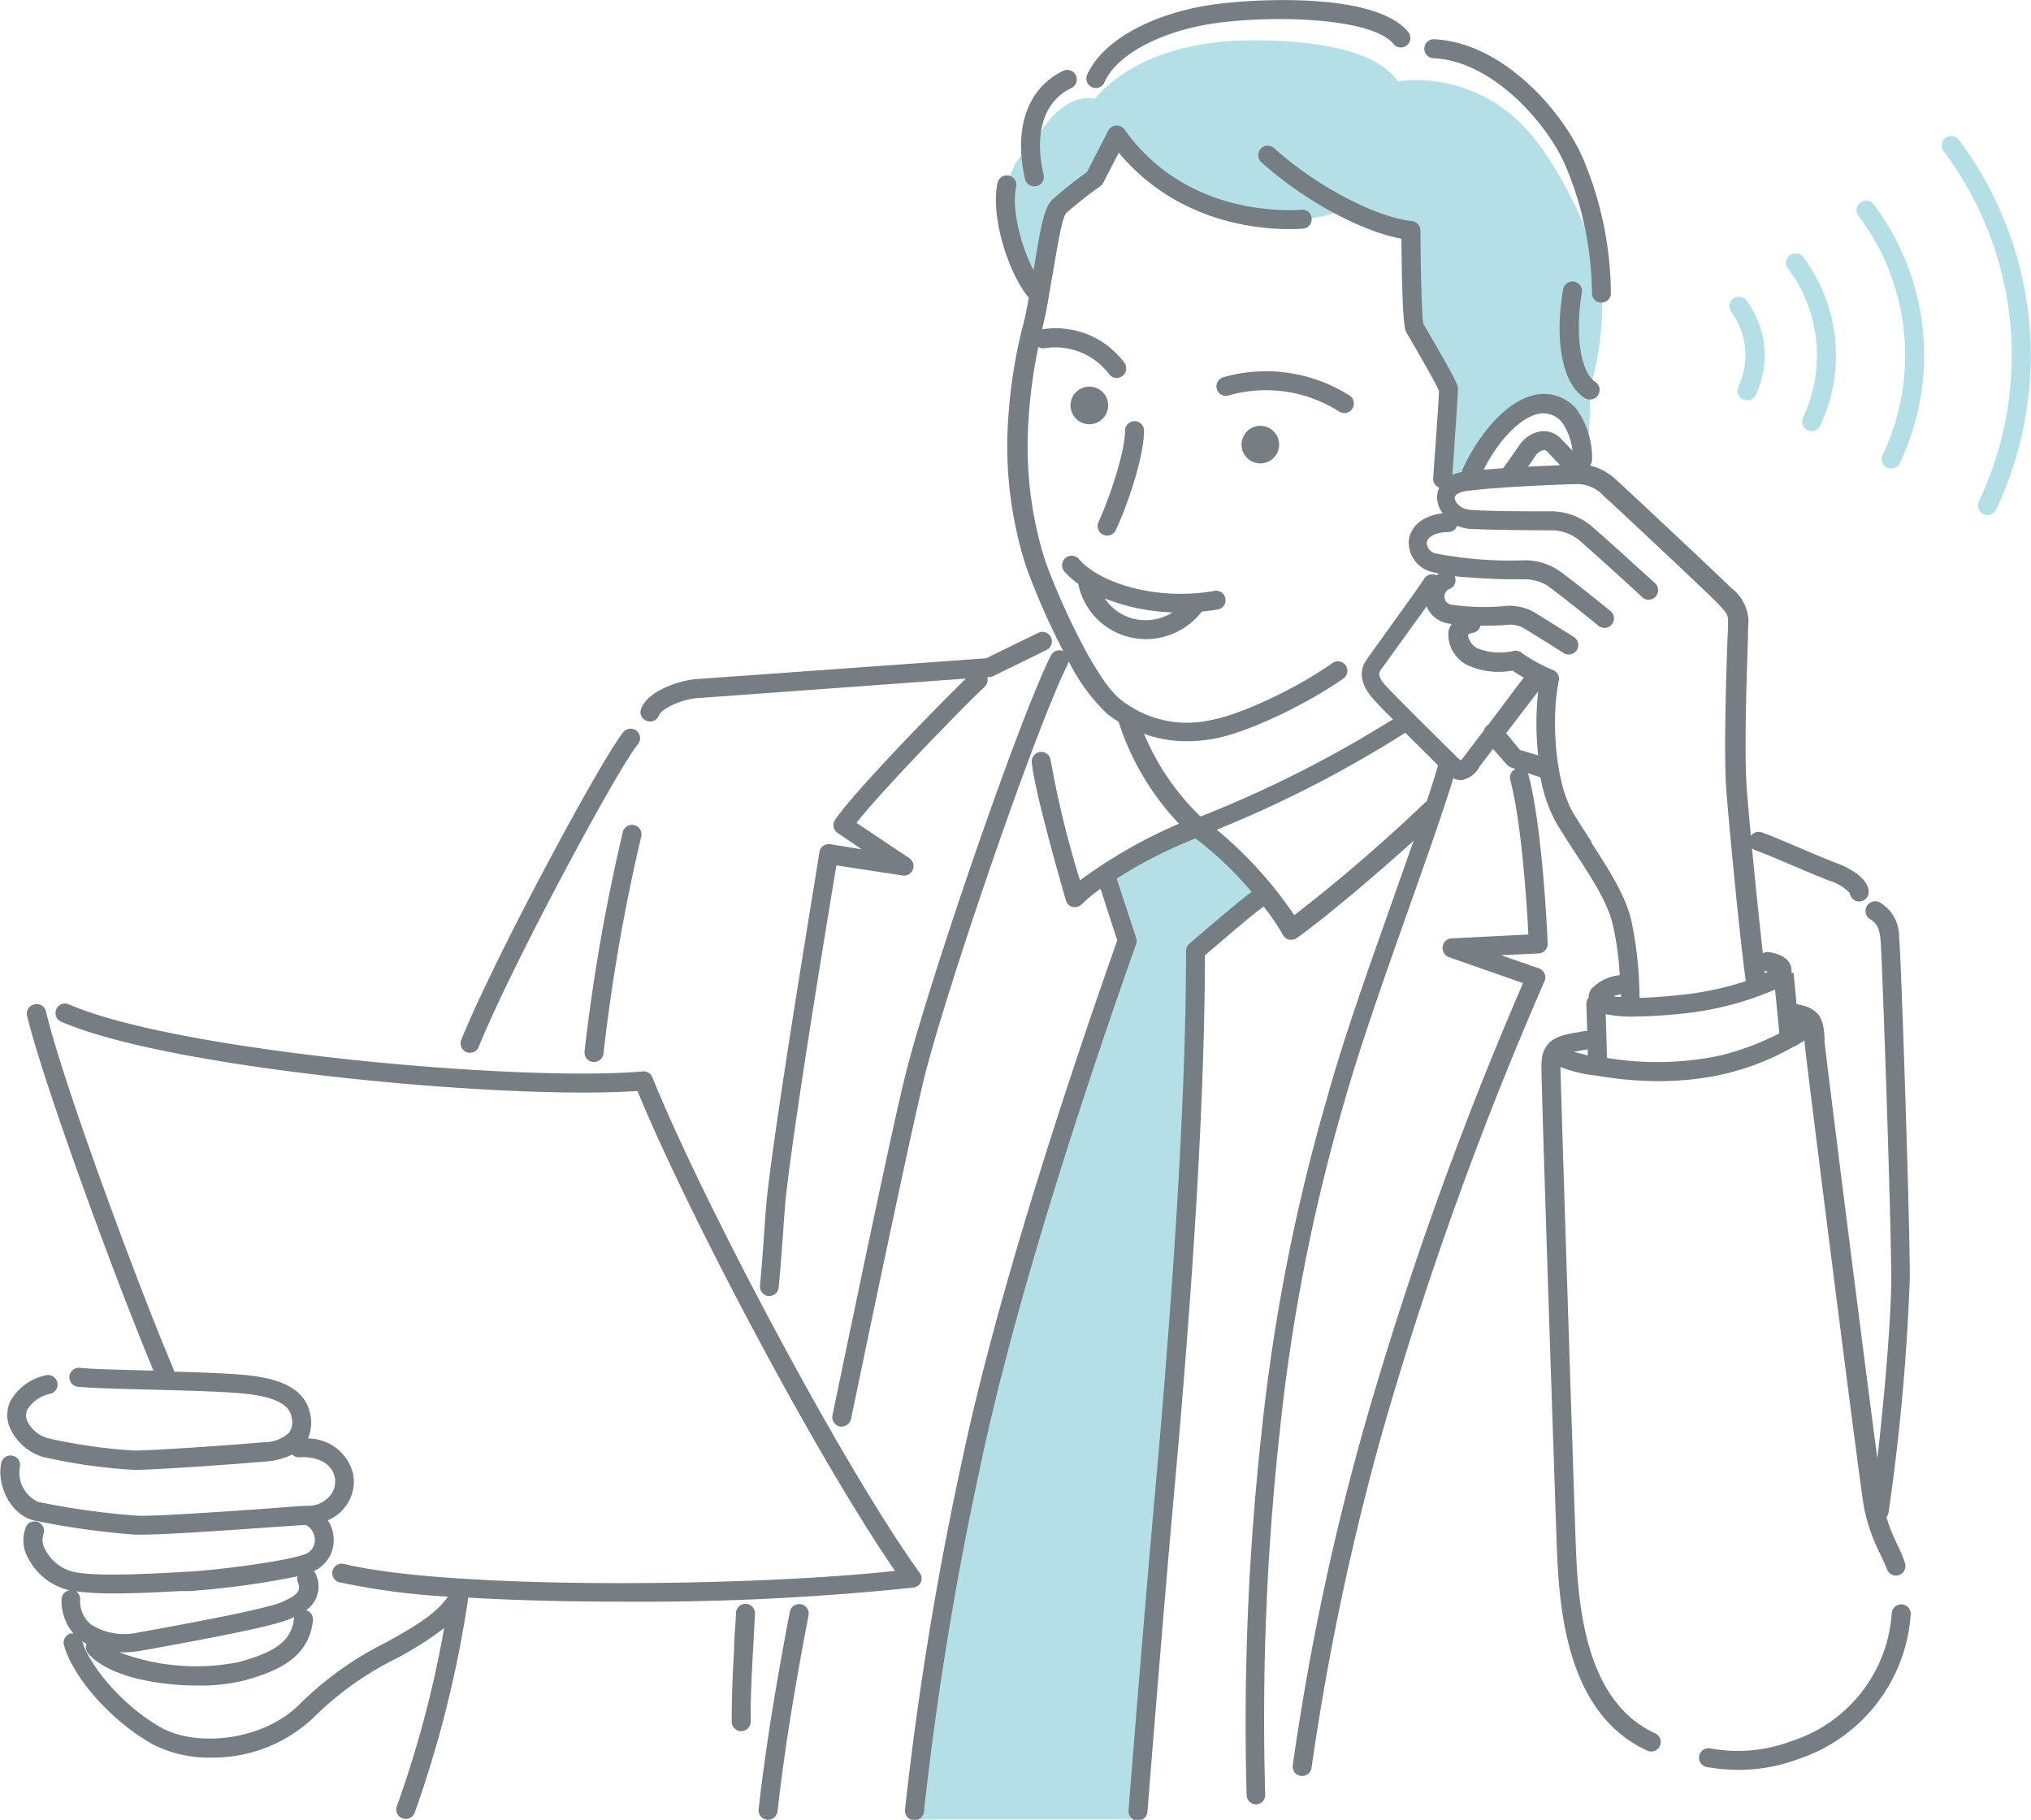 <svg xmlns="http://www.w3.org/2000/svg" viewBox="0 0 190.08 170.29"><defs><style>.cls-1{fill:#b4dfe7;}.cls-2{fill:#767e84;}</style></defs><g id="レイヤー_2" data-name="レイヤー 2"><g id="reason"><path class="cls-1" d="M96.91,27.48c-1.23-1.84-3-7.62-2.58-10s1.47-3.44,2.58-3.81c.37-2,3.16-5,5.53-4.42,3.85-4.43,10.18-5.48,14.73-5.48s11.32.51,13.65,3.83a13.91,13.91,0,0,1,11.56,4c3.19,3.07,7,10.87,7.5,14.93a27.42,27.42,0,0,1-1.08,9.8,45.49,45.49,0,0,1-.25,5.77c-.74-2.45-2.42-4.47-3.93-4.42-2.42.07-5.66,3-6.89,6.76l-2.46.86.37-9c-1.35-2.22-3.57-5.91-3.57-5.91v-9a15.09,15.09,0,0,1-6.14-1.85c-3.69,1.6-8,1.11-11.07.25s-8-4.8-10.33-7.13L102.2,17,99,19.49A36.2,36.2,0,0,0,96.91,27.48Z"/><path class="cls-1" d="M163.49,37.46a.88.88,0,0,1-.38-.09.9.9,0,0,1-.42-1.19,6.9,6.9,0,0,0,.63-3.61A6.82,6.82,0,0,0,162,29.16a.89.89,0,0,1,1.42-1.07,8.54,8.54,0,0,1,1.69,4.31A8.7,8.7,0,0,1,164.3,37,.9.9,0,0,1,163.49,37.46Z"/><path class="cls-1" d="M169.55,40.33a.91.91,0,0,1-.39-.08.9.9,0,0,1-.42-1.19,13.54,13.54,0,0,0-1.4-13.93.88.88,0,0,1,.17-1.24.89.89,0,0,1,1.25.17,15.34,15.34,0,0,1,1.59,15.77A.88.88,0,0,1,169.55,40.33Z"/><path class="cls-1" d="M177,43.85a.84.84,0,0,1-.38-.08.89.89,0,0,1-.42-1.19,21.74,21.74,0,0,0-2.26-22.38.88.88,0,0,1,.17-1.24.89.89,0,0,1,1.25.17,23.5,23.5,0,0,1,2.44,24.22A.88.88,0,0,1,177,43.85Z"/><path class="cls-1" d="M186,48.2a.88.88,0,0,1-.38-.09.9.9,0,0,1-.42-1.19,31.82,31.82,0,0,0-3.3-32.77.89.89,0,0,1,.18-1.24.88.88,0,0,1,1.24.17,33.61,33.61,0,0,1,3.49,34.61A.9.9,0,0,1,186,48.2Z"/><path class="cls-1" d="M103.86,81.94c.54,1.7,1.49,4.1,2,6.07-9.18,23.28-19,64.06-19.83,82.25h20.33c2-19.34,6.39-71.92,5.57-81.43,1.87-1.59,3.92-3.33,6.23-5.08a27.24,27.24,0,0,0-6.17-5.9A37.81,37.81,0,0,0,103.86,81.94Z"/><path class="cls-2" d="M96.8,17.44a.9.9,0,0,1-.87-.69C94.84,12,96.17,8.23,99.5,6.63a.89.89,0,0,1,.77,1.61c-2.56,1.22-3.51,4.18-2.6,8.11A.89.89,0,0,1,97,17.42Z"/><path class="cls-2" d="M102.56,8.24a.94.94,0,0,1-.36-.08A.88.88,0,0,1,101.75,7c1.43-3.24,6.19-5.84,12.12-6.62,4-.52,14.89-1.06,17.92,2.6a.9.9,0,0,1-.12,1.26.89.89,0,0,1-1.25-.12c-2-2.42-10.76-2.7-16.32-2-5.25.68-9.56,2.92-10.73,5.57A.88.88,0,0,1,102.56,8.24Z"/><path class="cls-2" d="M149.83,28.32h0a.88.88,0,0,1-.84-.93,31.36,31.36,0,0,0-2.5-11.94c-1.68-3.86-6.75-9.71-12.27-10a.89.89,0,1,1,.1-1.77c6.34.35,11.89,6.69,13.8,11.08a32.76,32.76,0,0,1,2.64,12.74A.88.88,0,0,1,149.83,28.32Z"/><path class="cls-2" d="M148.78,37.38a.91.91,0,0,1-.5-.15c-2.46-1.64-2.64-6.45-2-10.07a.89.89,0,1,1,1.75.29c-.64,3.89-.1,7.38,1.28,8.3a.89.89,0,0,1-.49,1.63Z"/><path class="cls-2" d="M103.62,50.12a.85.85,0,0,1-.38-.09.88.88,0,0,1-.43-1.18c1-2.19,2.48-6.5,2.48-8.55a.89.89,0,0,1,1.78,0c0,2.42-1.54,7-2.65,9.31A.89.89,0,0,1,103.62,50.12Z"/><path class="cls-2" d="M113.59,55.31c-5.49.93-10.73-.79-12.62-3a.89.89,0,1,0-1.35,1.17,8.1,8.1,0,0,0,1.29,1.16,6.45,6.45,0,0,0,4.86,5,7,7,0,0,0,1.49.17,6.64,6.64,0,0,0,5.22-2.58c.47-.05.94-.1,1.4-.18a.89.89,0,1,0-.29-1.75Zm-7.42,2.61A4.65,4.65,0,0,1,103.39,56a19,19,0,0,0,6.35,1.31A4.78,4.78,0,0,1,106.17,57.92Z"/><path class="cls-2" d="M174,84.36a.89.89,0,0,1-.88-.79,4.24,4.24,0,0,0-1.81-1.12c-.91-.34-2.23-.9-3.5-1.44s-2.66-1.13-3.45-1.42a.89.89,0,1,1,.6-1.67c.84.3,2.15.86,3.54,1.45s2.56,1.09,3.44,1.42c1.42.53,2.95,1.52,2.95,2.68A.89.89,0,0,1,174,84.36Zm-.87-.77h0Z"/><path class="cls-2" d="M71.89,170.29h-.1a.9.9,0,0,1-.79-1c.63-5.51,1.47-10.86,2.92-18.46a.89.89,0,0,1,1.75.33c-1.44,7.56-2.28,12.87-2.9,18.33A.89.89,0,0,1,71.89,170.29Z"/><path class="cls-2" d="M44,98.52a1,1,0,0,1-.34-.06.9.9,0,0,1-.49-1.16c3.25-8,13.25-26.5,15.17-28.79a.89.89,0,0,1,1.25-.12.9.9,0,0,1,.11,1.26C57.9,71.78,47.94,90.21,44.79,98A.89.89,0,0,1,44,98.52Z"/><path class="cls-2" d="M55.6,99.38h-.11a.9.9,0,0,1-.78-1,175.05,175.05,0,0,1,3.6-20.6.89.89,0,0,1,1.71.48,172.9,172.9,0,0,0-3.54,20.33A.89.89,0,0,1,55.6,99.38Z"/><path class="cls-2" d="M86.06,147.17c-7.4-10.3-20.54-35.25-25-46.35a.89.89,0,0,0-.9-.56c-11.35,1-43.36-1.82-53.66-6.25a.89.89,0,1,0-.7,1.63c10.3,4.44,41.81,7.3,53.86,6.45C64.27,113.33,76.21,136,83.76,147c-13.37,1.48-41.62,1.79-51.65-.67a.89.89,0,0,0-.42,1.72,66,66,0,0,0,10.23,1.36c-1.2,1.73-3.34,2.92-5.8,4.29a31.09,31.09,0,0,0-7.91,5.61c-3.44,3.61-9.76,4.22-13.12,2.36-3.58-2-6.69-5.76-7.4-8.08a4.06,4.06,0,0,0,.41.25.88.88,0,0,0,.15.89c1.88,2.15,6.47,3,10.27,3a17,17,0,0,0,4.31-.47c2.93-.81,6.09-2,6.46-5.65a.89.89,0,0,0-.64-.93,2.7,2.7,0,0,0,.88-3.42.6.6,0,0,0-.16-.25l.2-.09a3.14,3.14,0,0,0,1.66-2.83,3.25,3.25,0,0,0-.55-1.82A4,4,0,0,0,32.31,141a3.83,3.83,0,0,0,.74-3.07,4.35,4.35,0,0,0-4.23-3.32,3.7,3.7,0,0,0,.23-2.2c-.49-2.81-3.56-3.46-5.84-3.71-1.57-.17-4.22-.27-6.91-.35,0,0,0-.05,0-.08-3.4-8-10.44-27-12-33.64A.9.9,0,0,0,3.17,94,.89.89,0,0,0,2.52,95c1.57,6.5,8.33,24.85,11.84,33.25h-.47c-2.72-.07-5.28-.13-6.39-.25a.89.89,0,1,0-.18,1.77c1.18.12,3.65.19,6.52.26,3.38.09,7.21.18,9.18.4,4,.43,4.19,1.75,4.28,2.25a1.71,1.71,0,0,1-.23,1.37,3.37,3.37,0,0,1-2.37.91c-3,.27-10.41.78-12.16.78a50.78,50.78,0,0,1-8-1.14,3.05,3.05,0,0,1-2-1.65,1.29,1.29,0,0,1,0-1,3.26,3.26,0,0,1,2.21-1.53.89.89,0,0,0-.51-1.71,4.93,4.93,0,0,0-3.28,2.43,3,3,0,0,0,0,2.53A4.92,4.92,0,0,0,4,136.33a51.21,51.21,0,0,0,8.57,1.22c1.9,0,9.62-.54,12.32-.79a6.64,6.64,0,0,0,2.46-.65.87.87,0,0,0,.68.26c1.38-.09,3,.37,3.31,1.92a2.07,2.07,0,0,1-.41,1.62,2.63,2.63,0,0,1-2.09,1c-.76,0-2.28.15-4.11.28-4.18.29-10.51.73-11.95.64a71.91,71.91,0,0,1-9.19-1.28,3,3,0,0,1-1.73-3.27.89.89,0,0,0-.68-1.06.88.88,0,0,0-1.06.67c-.44,2,.78,4.78,3,5.38a74.67,74.67,0,0,0,9.54,1.34h.58c2.15,0,7.56-.37,11.61-.66,1.61-.11,3-.21,3.79-.25a1.64,1.64,0,0,1,.83,1.38,1.41,1.41,0,0,1-.7,1.26c-1.29.67-8.42,1.6-11.12,1.73l-.91.05c-2.64.15-7.55.42-9.74,0A4.08,4.08,0,0,1,4.23,145a1.72,1.72,0,0,1-.17-1.41.89.89,0,0,0-1.6-.77,3.35,3.35,0,0,0,.18,3,5.83,5.83,0,0,0,3.88,3,.87.87,0,0,0-.76.86,4.72,4.72,0,0,0,1.12,3.19.88.88,0,0,0-.32,0A.9.9,0,0,0,6,154c.89,3.08,4.52,7.13,8.28,9.22a11.41,11.41,0,0,0,5.44,1.25,13.68,13.68,0,0,0,9.83-3.94A29.57,29.57,0,0,1,37,155.24a30.78,30.78,0,0,0,4.57-2.89A102.16,102.16,0,0,1,37.15,169a.88.88,0,0,0,.51,1.15.87.87,0,0,0,.32.06.89.89,0,0,0,.83-.57,107.11,107.11,0,0,0,5-20h0a.27.27,0,0,0,0-.09s0,0,0-.05c4.42.26,9.38.38,14.4.38a244.46,244.46,0,0,0,27.29-1.32.89.89,0,0,0,.7-.53A.88.88,0,0,0,86.06,147.17Zm-58.54,4.24c-.23,2.32-2.07,3.26-5.16,4.12a20.37,20.37,0,0,1-11.19-.91l.37,0a9.9,9.9,0,0,0,1.77-.17l.85-.15c5.81-1.06,11.39-2.12,12.94-2.79l.44-.2S27.52,151.38,27.52,151.41ZM7.1,148.91a27.55,27.55,0,0,0,3.64.2c2.12,0,4.42-.13,6.08-.22l.9,0a77.74,77.74,0,0,0,10.11-1.38,1,1,0,0,0,0,.42c.29.75.36,1.21-1.48,2-1.57.68-9.55,2.13-12.55,2.68l-.85.15A5.77,5.77,0,0,1,8.5,152a2.82,2.82,0,0,1-1-2.3A.86.86,0,0,0,7.1,148.91Z"/><path class="cls-2" d="M162.68,165.62a17.77,17.77,0,0,1-2.87-.25.89.89,0,1,1,.3-1.75,14.17,14.17,0,0,0,7.54-.69,13.52,13.52,0,0,0,9.4-12,.89.89,0,0,1,1.77.19,15.38,15.38,0,0,1-10.55,13.5A15.88,15.88,0,0,1,162.68,165.62Z"/><path class="cls-2" d="M125.82,38.65a1,1,0,0,1-.46-.12A12.75,12.75,0,0,0,115,37a.87.87,0,0,1-1.11-.57.89.89,0,0,1,.57-1.12A14.56,14.56,0,0,1,126.28,37a.89.89,0,0,1,.3,1.22A.87.87,0,0,1,125.82,38.65Z"/><path class="cls-2" d="M103.71,37.94A1.76,1.76,0,1,1,102,36.18,1.75,1.75,0,0,1,103.71,37.94Z"/><circle class="cls-2" cx="117.97" cy="41.61" r="1.76" transform="translate(58.71 151.78) rotate(-81.16)"/><path class="cls-2" d="M69.37,162a.9.9,0,0,1-.89-.88c0-2.37.08-4.27.22-6.67,0-1,.12-2.14.18-3.44a.89.89,0,1,1,1.77.09c-.06,1.3-.12,2.43-.18,3.45-.13,2.37-.23,4.24-.21,6.55a.9.9,0,0,1-.88.9Z"/><path class="cls-2" d="M84.43,81.92a.88.88,0,0,0,1-.54.89.89,0,0,0-.32-1.07L80.16,77c2.66-3.38,10.56-11.41,12-12.74a.9.9,0,0,0,.24-.9l.23,0a.9.9,0,0,0,.32-.09l5-2.45a.89.89,0,1,0-.78-1.6l-4.88,2.38L65,63.56c-1.59.19-4.35,1.1-5,2.76a.88.88,0,0,0,.52,1.14.91.91,0,0,0,.32.06.89.89,0,0,0,.83-.58c.21-.56,1.87-1.42,3.46-1.6L90.4,63.5C87.91,65.92,80,74,78.16,76.71a.84.84,0,0,0-.14.67.89.89,0,0,0,.37.57l2.27,1.53L77.72,79a.89.89,0,0,0-.67.15.92.92,0,0,0-.36.58c0,.21-3.59,21.55-4.76,31-.19,1.52-.27,2.63-.38,4.17-.09,1.31-.2,2.94-.42,5.38a.89.89,0,0,0,.8,1H72a.88.88,0,0,0,.88-.81c.22-2.46.34-4.1.43-5.42.1-1.51.18-2.6.36-4.07,1-8.3,3.93-25.9,4.61-30Z"/><path class="cls-2" d="M177.63,144.67a18.61,18.61,0,0,1-1.08-2.69,1,1,0,0,0,.19-.39,203.38,203.38,0,0,0,2-22c0-5.5-.81-29.89-1-31.88A3.7,3.7,0,0,0,176,84.49.89.89,0,0,0,175,86c.46.3.85.55,1,1.93.16,2,1,26.25,1,31.73,0,3.84-.69,11.53-1.3,16.82-1.42-10.69-4.79-37.46-4.95-39.07l0-.44c-.11-1.29-.22-2.63-2.61-3-.14-1.51-.28-2.93-.28-2.93l-.21,0a1.38,1.38,0,0,0,0-.45c-.09-.54-.52-1.23-2.07-1.49a.9.9,0,0,0-.59.11c-.49-4.24-1.21-11.56-1.5-15.26-.28-3.55,0-11.09.1-14.32,0-.85.05-1.44.05-1.63A4.1,4.1,0,0,0,162,55c-.92-.93-9.52-9-10.46-9.84l-.17-.15a5.4,5.4,0,0,0-2.56-1.45,1,1,0,0,0,.19-.52,7.86,7.86,0,0,0-1.49-4.8,4,4,0,0,0-3.7-1.32c-2.87.5-5.59,3.95-7,7.16,0,0,0,.06,0,.09a3.5,3.5,0,0,0-.88.27c.14-2,.52-7.62.52-8s0-.58-3.07-5.85l-.17-.29c-.15-.75-.25-5-.27-8.73a.9.9,0,0,0-.8-.88c-3.45-.38-9-3.31-12.9-6.83a.89.89,0,0,0-1.25.06.9.9,0,0,0,.06,1.26c3.94,3.55,9.29,6.45,13.11,7.16.06,8.07.34,8.56.46,8.77l.22.37c2.11,3.62,2.69,4.74,2.83,5.08,0,.83-.34,5.24-.54,8.19a.87.87,0,0,0,.57.88,2.09,2.09,0,0,0-.2,1,2.64,2.64,0,0,0,.51,1.4c-2.68.35-3.1,2-3.16,2.53a2.84,2.84,0,0,0,2.08,2.94l.74.18-.22.16a.89.89,0,0,0-1.12.26l-1,1.45c-2.38,3.32-4.27,5.94-4.45,6.21-.68,1-.56,2.09.35,3.29.25.33,1,1.16,2.13,2.26a110.09,110.09,0,0,1-18,9.1,23.1,23.1,0,0,1-5.29-7.74,11.63,11.63,0,0,0,4,.69,14.5,14.5,0,0,0,2.5-.22c3-.53,8.51-3.08,12.22-5.69a.89.89,0,0,0-1-1.46c-3.46,2.45-8.73,4.92-11.5,5.4a10,10,0,0,1-8.5-2c-2.19-1.78-5.51-8.81-7-13a35.31,35.31,0,0,1-1.61-11.13,47,47,0,0,1,1-8.79.85.85,0,0,0,.63.11,6.32,6.32,0,0,1,6,2.44.88.88,0,0,0,.7.35.9.9,0,0,0,.71-1.44,8,8,0,0,0-7.69-3.11c.36-1.46.56-2.66.75-3.81.06-.38.13-.77.2-1.15l.22-1.27c.32-1.89.73-4.25,1.08-4.65a38.7,38.7,0,0,1,3.19-2.51,1,1,0,0,0,.27-.31l1.47-2.83c6,7.2,14.6,7.28,17.21,7.11a.89.89,0,0,0,.84-.94.87.87,0,0,0-1-.83c-2.51.15-11.12.07-16.52-7.51a.89.89,0,0,0-.79-.37.91.91,0,0,0-.73.48l-2,3.88a38.53,38.53,0,0,0-3.29,2.62c-.67.73-1,2.32-1.53,5.56l-.17,1c-1.19-2.27-2.08-5.74-1.63-7.8a.89.89,0,0,0-1.74-.38c-.68,3.13,1,8.42,2.88,10.7,0,0,0,0,.05,0-.16.94-.36,2-.68,3.14a48.27,48.27,0,0,0-1.34,10.27A37.08,37.08,0,0,0,96,52.93a66.4,66.4,0,0,0,3.51,8,.89.89,0,0,0-1.16.41c-3.15,6.3-11.76,31.57-13.65,39.41-1,4-3.55,16.09-6.79,31.69a.89.89,0,0,0,.69,1.05.55.55,0,0,0,.18,0,.9.9,0,0,0,.87-.71c3.23-15.58,5.83-27.7,6.78-31.64,1.87-7.77,10.4-32.8,13.51-39a.9.9,0,0,0,.07-.27,17.92,17.92,0,0,0,3.52,4.85,10.25,10.25,0,0,0,1.16.83,24.86,24.86,0,0,0,5.65,9.53,46.22,46.22,0,0,0-9.26,5.3,90.23,90.23,0,0,1-2.75-11.26.89.89,0,0,0-1.77.15c.17,2.13,1.83,8.22,3.2,13a.88.88,0,0,0,.64.61.76.76,0,0,0,.21,0,.87.87,0,0,0,.64-.27A14.22,14.22,0,0,1,103,83.17L104.56,88c-7,19.87-12.08,36.89-14.64,49.24a312.18,312.18,0,0,0-5.22,32.1.9.9,0,0,0,.81,1h.08a.89.89,0,0,0,.88-.81,311.56,311.56,0,0,1,5.19-31.9c2.55-12.33,7.63-29.38,14.67-49.29a.89.89,0,0,0,0-.58l-1.82-5.54a42.14,42.14,0,0,1,7.38-3.76,32.33,32.33,0,0,1,5.24,5c-2,1.53-5.67,4.72-5.83,4.87a.89.89,0,0,0-.3.67c0,12.48-1,29.35-2.85,50.13-.76,8.39-1.82,21.26-2.53,30.29a.89.89,0,0,0,.82.95h.07a.89.89,0,0,0,.88-.82c.71-9,1.77-21.89,2.53-30.27,1.87-20.61,2.83-37.39,2.85-49.89,1-.82,3.86-3.35,5.49-4.56a20.55,20.55,0,0,1,1.82,2.67.9.9,0,0,0,.58.44.68.68,0,0,0,.2,0,.81.81,0,0,0,.52-.17c2.8-2,7.69-6.16,10.92-9.1-.66,1.9-1.38,3.9-2.11,6-2.21,6.23-4.5,12.67-6,18.12a177.89,177.89,0,0,0-6.07,30.79A249,249,0,0,0,116.67,168a.89.89,0,0,0,.89.85h0a.88.88,0,0,0,.85-.92,246.94,246.94,0,0,1,1.4-34.32,174.62,174.62,0,0,1,6-30.49c1.53-5.38,3.81-11.8,6-18,1.62-4.57,3.16-8.89,4.2-12.29a1.67,1.67,0,0,0,.69.17h.12a2.43,2.43,0,0,0,1.65-1.26l1.26-1.66L141,71.53a1,1,0,0,0,.36.26l.49.17a.87.87,0,0,0-.51,1c1.08,4.14,1.55,11.61,1.7,14.49l-7.18.36a.89.89,0,0,0-.84.76.9.9,0,0,0,.59,1L142.54,92a340.44,340.44,0,0,0-14.77,41.19,239.76,239.76,0,0,0-6.78,32,.88.88,0,0,0,.77,1h.11a.88.88,0,0,0,.88-.78,244.32,244.32,0,0,1,6.72-31.73,337.29,337.29,0,0,1,15.08-41.86.89.89,0,0,0-.52-1.2l-3.53-1.23,3.5-.17a.9.9,0,0,0,.85-.93c-.08-1.78-.53-10.88-1.79-15.75a1.86,1.86,0,0,0-.1-.2l1.21.4a13.74,13.74,0,0,0,1.54,4.37c.56.92,1.15,1.83,1.72,2.71,1.54,2.36,3,4.59,3.5,6.66a27.84,27.84,0,0,1,.66,4.77,4.28,4.28,0,0,0-2.69,1.33,1.46,1.46,0,0,0-.22.78.92.92,0,0,0-.21.59l.08,2.56a.9.9,0,0,0-.4,0l-.45.08c-1.71.29-3.48.58-3.44,3.21,0,2.27,1.21,38.39,1.41,44.11s.59,16.31,8.5,19.91a.8.8,0,0,0,.37.08.88.88,0,0,0,.81-.52.9.9,0,0,0-.44-1.18c-6.91-3.14-7.27-13-7.46-18.35-.2-5.64-1.34-40.74-1.41-44a12.77,12.77,0,0,0,3.35.8h0a34.34,34.34,0,0,0,5.8.52,28.07,28.07,0,0,0,6.15-.66,24.3,24.3,0,0,0,6.59-2.6l.06,0c.33-.19.63-.37.9-.56l0,.25c.19,2,5.13,41.07,5.56,43.46a17.19,17.19,0,0,0,1.54,4.41c.23.49.45.95.62,1.4a.91.91,0,0,0,.83.57.87.87,0,0,0,.32-.06.89.89,0,0,0,.51-1.15C178.11,145.68,177.88,145.19,177.63,144.67ZM147.29,98.43l.7-.13.47-.08.14,0v.55C148.15,98.63,147.67,98.53,147.29,98.43Zm17.91-7.56a1.67,1.67,0,0,1,.3.07l-.08,0-.28.14,0-.28A.24.24,0,0,0,165.2,90.87ZM144.06,38.71a2.27,2.27,0,0,1,2.11.79,5.84,5.84,0,0,1,1,2.68l-1.07-1.11a2.22,2.22,0,0,0-1.83-.72,3,3,0,0,0-2.13,1.4c-.06.08-.31.45-1.46,2.06l-1.82.14C140.25,41.15,142.37,39,144.06,38.71ZM146,43.53l-3,.14c.31-.44.57-.81.65-.94a1.32,1.32,0,0,1,.81-.61.44.44,0,0,1,.38.18ZM133.52,75a.78.78,0,0,0-.15.1,154.81,154.81,0,0,1-12.24,10.54,38.3,38.3,0,0,0-7.25-8,109.84,109.84,0,0,0,17.64-9.07l2.72,2.7.35.35C134.28,72.67,133.92,73.81,133.52,75Zm5.74-7.15s-.07,0-.1.05a.9.9,0,0,0-.27.43l-1.78,2.35c-.19.26-.31.4-.38.48a2.9,2.9,0,0,1-.52-.46l-.72-.71c-1.49-1.47-5.46-5.39-6-6.06s-.42-1-.3-1.19l4.33-6a2.63,2.63,0,0,0,1.93,1.59l.42.07a2,2,0,0,0-.32.73,3.26,3.26,0,0,0,1.7,3.07,7,7,0,0,0,4.3.55,11.42,11.42,0,0,0,1.06.65Zm3,2.33-1.3-1.57,3-3.92a27,27,0,0,0,0,6Zm6.71,8.62c-.56-.86-1.15-1.76-1.69-2.65-1.87-3.11-2.07-9.35-1.39-12.44a.89.89,0,0,0-.52-1,15.11,15.11,0,0,1-2.92-1.59.89.89,0,0,0-.78-.21,5.71,5.71,0,0,1-3.42-.25,1.71,1.71,0,0,1-.87-1.23c0-.06.18-.16.47-.21a.86.86,0,0,0,.7-.67c.92,0,1.83,0,2.61-.09a2.73,2.73,0,0,1,1.35.27c1,.59,3.8,2.36,3.83,2.38a.86.86,0,0,0,.48.14.91.91,0,0,0,.75-.41.9.9,0,0,0-.27-1.23c-.12-.07-2.86-1.81-3.89-2.42A4.68,4.68,0,0,0,141,56.7a21.55,21.55,0,0,1-5.12-.11.77.77,0,0,1-.16-1.5.88.88,0,0,0,.42-1.17,62.57,62.57,0,0,0,6.59.29h.1a4.09,4.09,0,0,1,2,.6c1.21.86,4.74,3.72,4.77,3.75a.94.94,0,0,0,.56.2.87.87,0,0,0,.69-.33.88.88,0,0,0-.13-1.25c-.14-.12-3.6-2.93-4.87-3.82a5.77,5.77,0,0,0-3.05-.93h-.09a36.81,36.81,0,0,1-8.36-.64,1.05,1.05,0,0,1-.82-1c.06-.56.85-1,2.05-1a.89.89,0,0,0,.79-.59,3.88,3.88,0,0,0,1.33.3c1.79.09,5.62.12,7.74.13a4.28,4.28,0,0,1,2.25.83c1.49,1.28,6,5.39,6,5.43a.89.89,0,0,0,1.2-1.32c-.19-.17-4.57-4.17-6.08-5.46a6.1,6.1,0,0,0-3.4-1.26c-2.11,0-5.9,0-7.66-.13-1,0-1.59-.69-1.6-1.12s.81-.62,1.06-.65c2.62-.34,7.21-.56,10.33-.65a3.31,3.31,0,0,1,2.56,1.13l.17.15c.88.77,9.5,8.87,10.36,9.75s1.1,1.19,1.1,1.73c0,.19,0,.75-.05,1.57-.11,3.25-.38,10.87-.1,14.52.34,4.23,1.32,14.24,1.81,17.66A29.59,29.59,0,0,1,158.19,93c-2.09.25-3.62.35-4.75.38v0a36,36,0,0,0-.78-7.31C152.07,83.68,150.54,81.33,148.92,78.83Zm2.74,14.22v.27c-.28,0-.51,0-.69-.08A4.5,4.5,0,0,1,151.66,93.05ZM161,98.77A28.66,28.66,0,0,1,150.4,99l-.12-4.1a11.7,11.7,0,0,0,2.6.23,48.72,48.72,0,0,0,5.52-.39,29.17,29.17,0,0,0,7.73-2.14c.12,1.24.29,3,.4,4.1A25.14,25.14,0,0,1,161,98.77Z"/></g></g></svg>